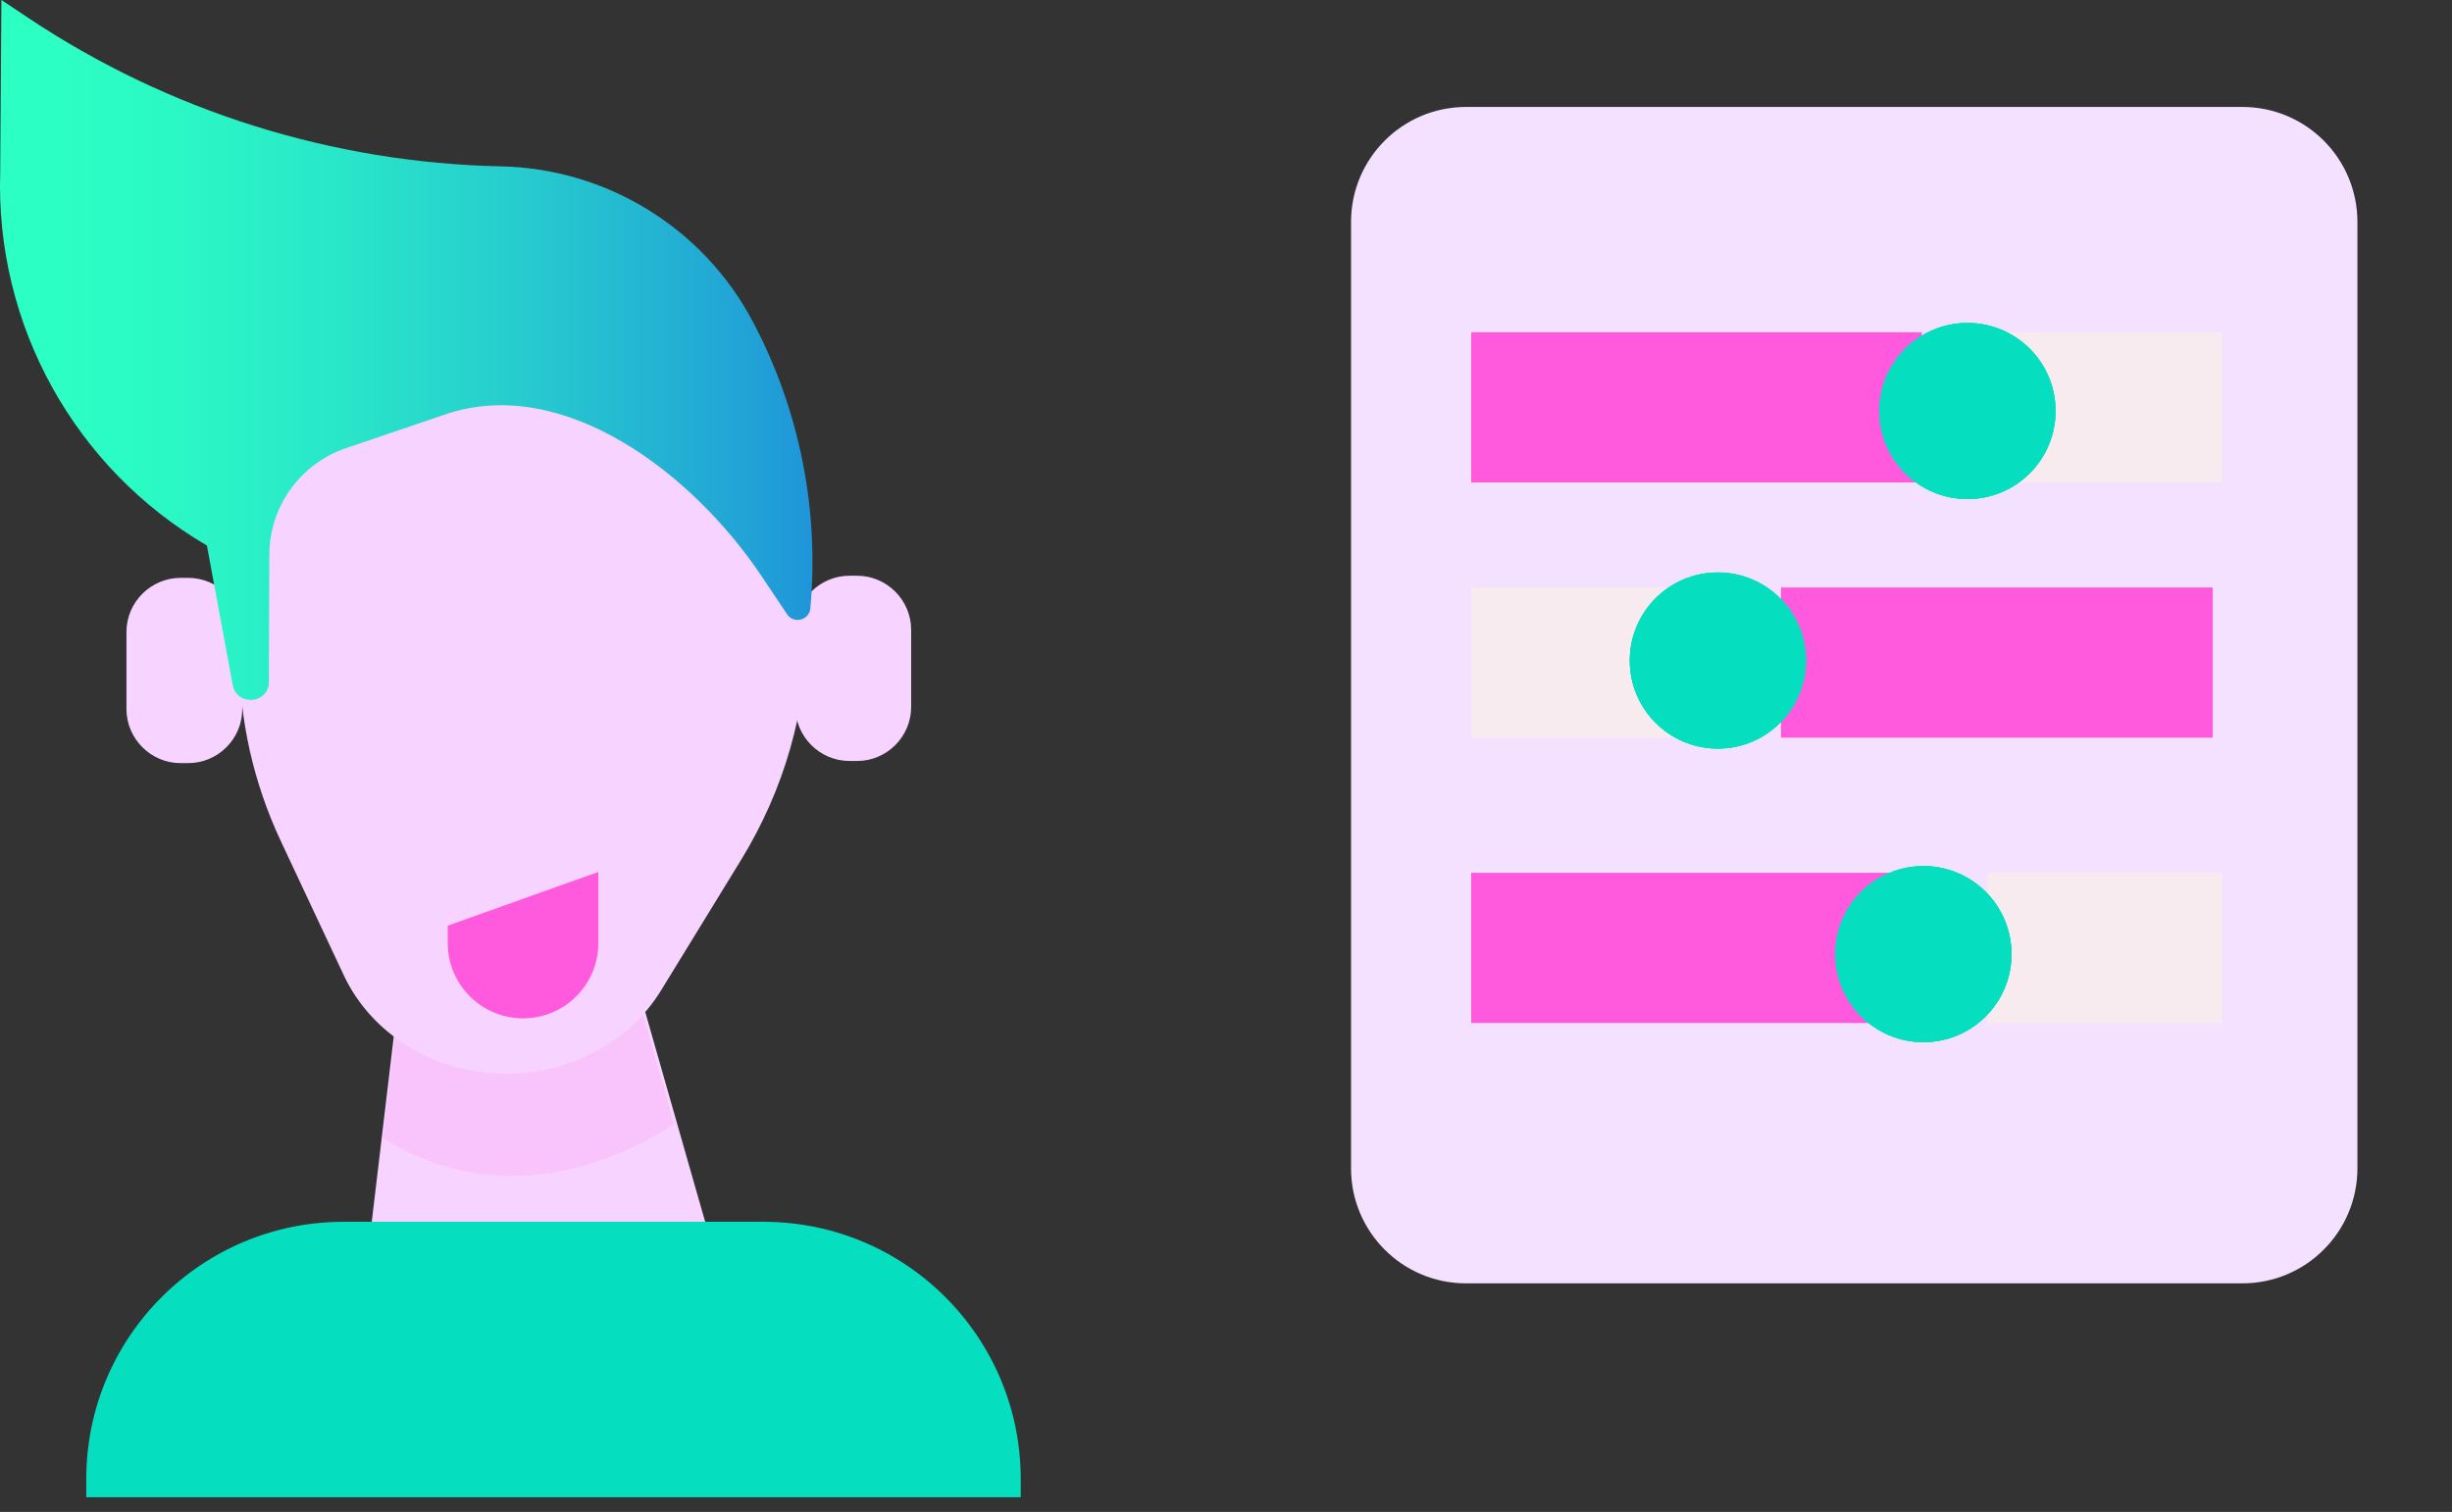 <svg width="167" height="103" viewBox="0 0 167 103" fill="none" xmlns="http://www.w3.org/2000/svg">
<rect x="0" y="0" width="167" height="103" fill="#333333" stroke="none"/>
<path d="M152.722 87.429H99.852C95.521 87.429 92.016 83.924 92.016 79.593V15.122C92.016 10.791 95.521 7.286 99.852 7.286H152.722C157.053 7.286 160.558 10.791 160.558 15.122V79.593C160.558 83.924 157.045 87.429 152.722 87.429Z" fill="#F4E1FF"/>
<path d="M130.89 22.635H100.201V32.867H130.89V22.635Z" fill="#FF59DE"/>
<path d="M151.353 22.635H135.365V32.867H151.353V22.635Z" fill="#F7EBEF"/>
<path d="M116.189 40.023H100.201V50.256H116.189V40.023Z" fill="#F7EBEF"/>
<path d="M150.707 40.023H121.297V50.256H150.707V40.023Z" fill="#FF59DE"/>
<path d="M130.89 59.46H100.201V69.692H130.89V59.46Z" fill="#FF59DE"/>
<path d="M151.353 59.46H135.365V69.692H151.353V59.46Z" fill="#F7EBEF"/>
<path d="M41.544 60.52L27.337 65.935C27.337 66.308 26.43 73.933 25.491 81.786C25.37 82.814 25.249 83.842 25.119 84.862C32.931 84.765 40.743 84.878 48.555 85.072L47.511 81.43L41.544 60.52Z" fill="#F7D3FF"/>
<path opacity="0.12" d="M45.909 76.581L41.545 61.306L27.338 66.721C27.338 67.013 26.788 71.74 26.092 77.545C32.649 81.649 39.886 80.459 45.909 76.581Z" fill="#FF59DE"/>
<path d="M34.493 73.149C38.848 73.149 42.871 70.979 45.017 67.482L50.481 58.569C53.411 53.785 54.958 48.386 54.958 42.881C54.958 33.013 46.304 25.015 35.626 25.015C24.949 25.015 16.295 33.013 16.295 42.881V44.67C16.295 49.025 17.258 53.324 19.136 57.323L23.402 66.414C25.305 70.502 29.668 73.149 34.493 73.149Z" fill="#F7D3FF"/>
<path d="M58.373 51.842H57.855C55.831 51.842 54.172 50.183 54.172 48.159V42.905C54.172 40.881 55.831 39.222 57.855 39.222H58.373C60.397 39.222 62.057 40.881 62.057 42.905V48.159C62.057 50.183 60.405 51.842 58.373 51.842Z" fill="#F7D3FF"/>
<path d="M12.815 51.988H12.297C10.273 51.988 8.613 50.328 8.613 48.304V43.05C8.613 41.027 10.273 39.367 12.297 39.367H12.815C14.838 39.367 16.498 41.027 16.498 43.05V48.304C16.506 50.328 14.847 51.988 12.815 51.988Z" fill="#F7D3FF"/>
<path d="M35.627 69.376C32.793 69.376 30.494 67.077 30.494 64.243V63.061L40.751 59.402V64.243C40.751 67.085 38.46 69.376 35.627 69.376Z" fill="#FF59DE"/>
<path d="M14.093 37.165L15.849 46.661C16.1 48.037 18.076 48.021 18.31 46.636L18.343 37.797C18.351 34.502 20.456 31.587 23.572 30.527L30.453 28.188C38.435 25.573 47.178 32.243 51.849 39.221L53.605 41.844C54.059 42.524 55.119 42.257 55.192 41.439C55.807 34.68 54.439 27.88 51.258 21.881C47.882 15.518 41.317 11.487 34.12 11.333C22.641 11.09 11.47 7.585 1.917 1.214L0.096 0L0.015 11.714C-0.325 22.14 5.083 31.903 14.093 37.165Z" fill="url(#paint0_linear_1240_1999)"/>
<path d="M69.52 102H5.875V100.761C5.875 91.08 13.719 83.235 23.401 83.235H51.993C61.675 83.235 69.52 91.08 69.52 100.761V102Z" fill="#05DFBF"/>
<circle cx="134" cy="28" r="6" fill="#05DFBF"/>
<circle cx="134" cy="28" r="6" fill="#05DFBF"/>
<circle cx="134" cy="28" r="6" fill="#05DFBF"/>
<circle cx="117" cy="45" r="6" fill="#05DFBF"/>
<circle cx="117" cy="45" r="6" fill="#05DFBF"/>
<circle cx="117" cy="45" r="6" fill="#05DFBF"/>
<circle cx="131" cy="65" r="6" fill="#05DFBF"/>
<circle cx="131" cy="65" r="6" fill="#05DFBF"/>
<circle cx="131" cy="65" r="6" fill="#05DFBF"/>
<defs>
<linearGradient id="paint0_linear_1240_1999" x1="-0.016" y1="23.838" x2="55.325" y2="23.838" gradientUnits="userSpaceOnUse">
<stop offset="0.05" stop-color="#2CFFC4"/>
<stop offset="0.203" stop-color="#2BF9C5"/>
<stop offset="0.413" stop-color="#29E7C9"/>
<stop offset="0.655" stop-color="#26CACE"/>
<stop offset="0.92" stop-color="#21A3D6"/>
<stop offset="1" stop-color="#1F95D9"/>
</linearGradient>
</defs>
</svg>
